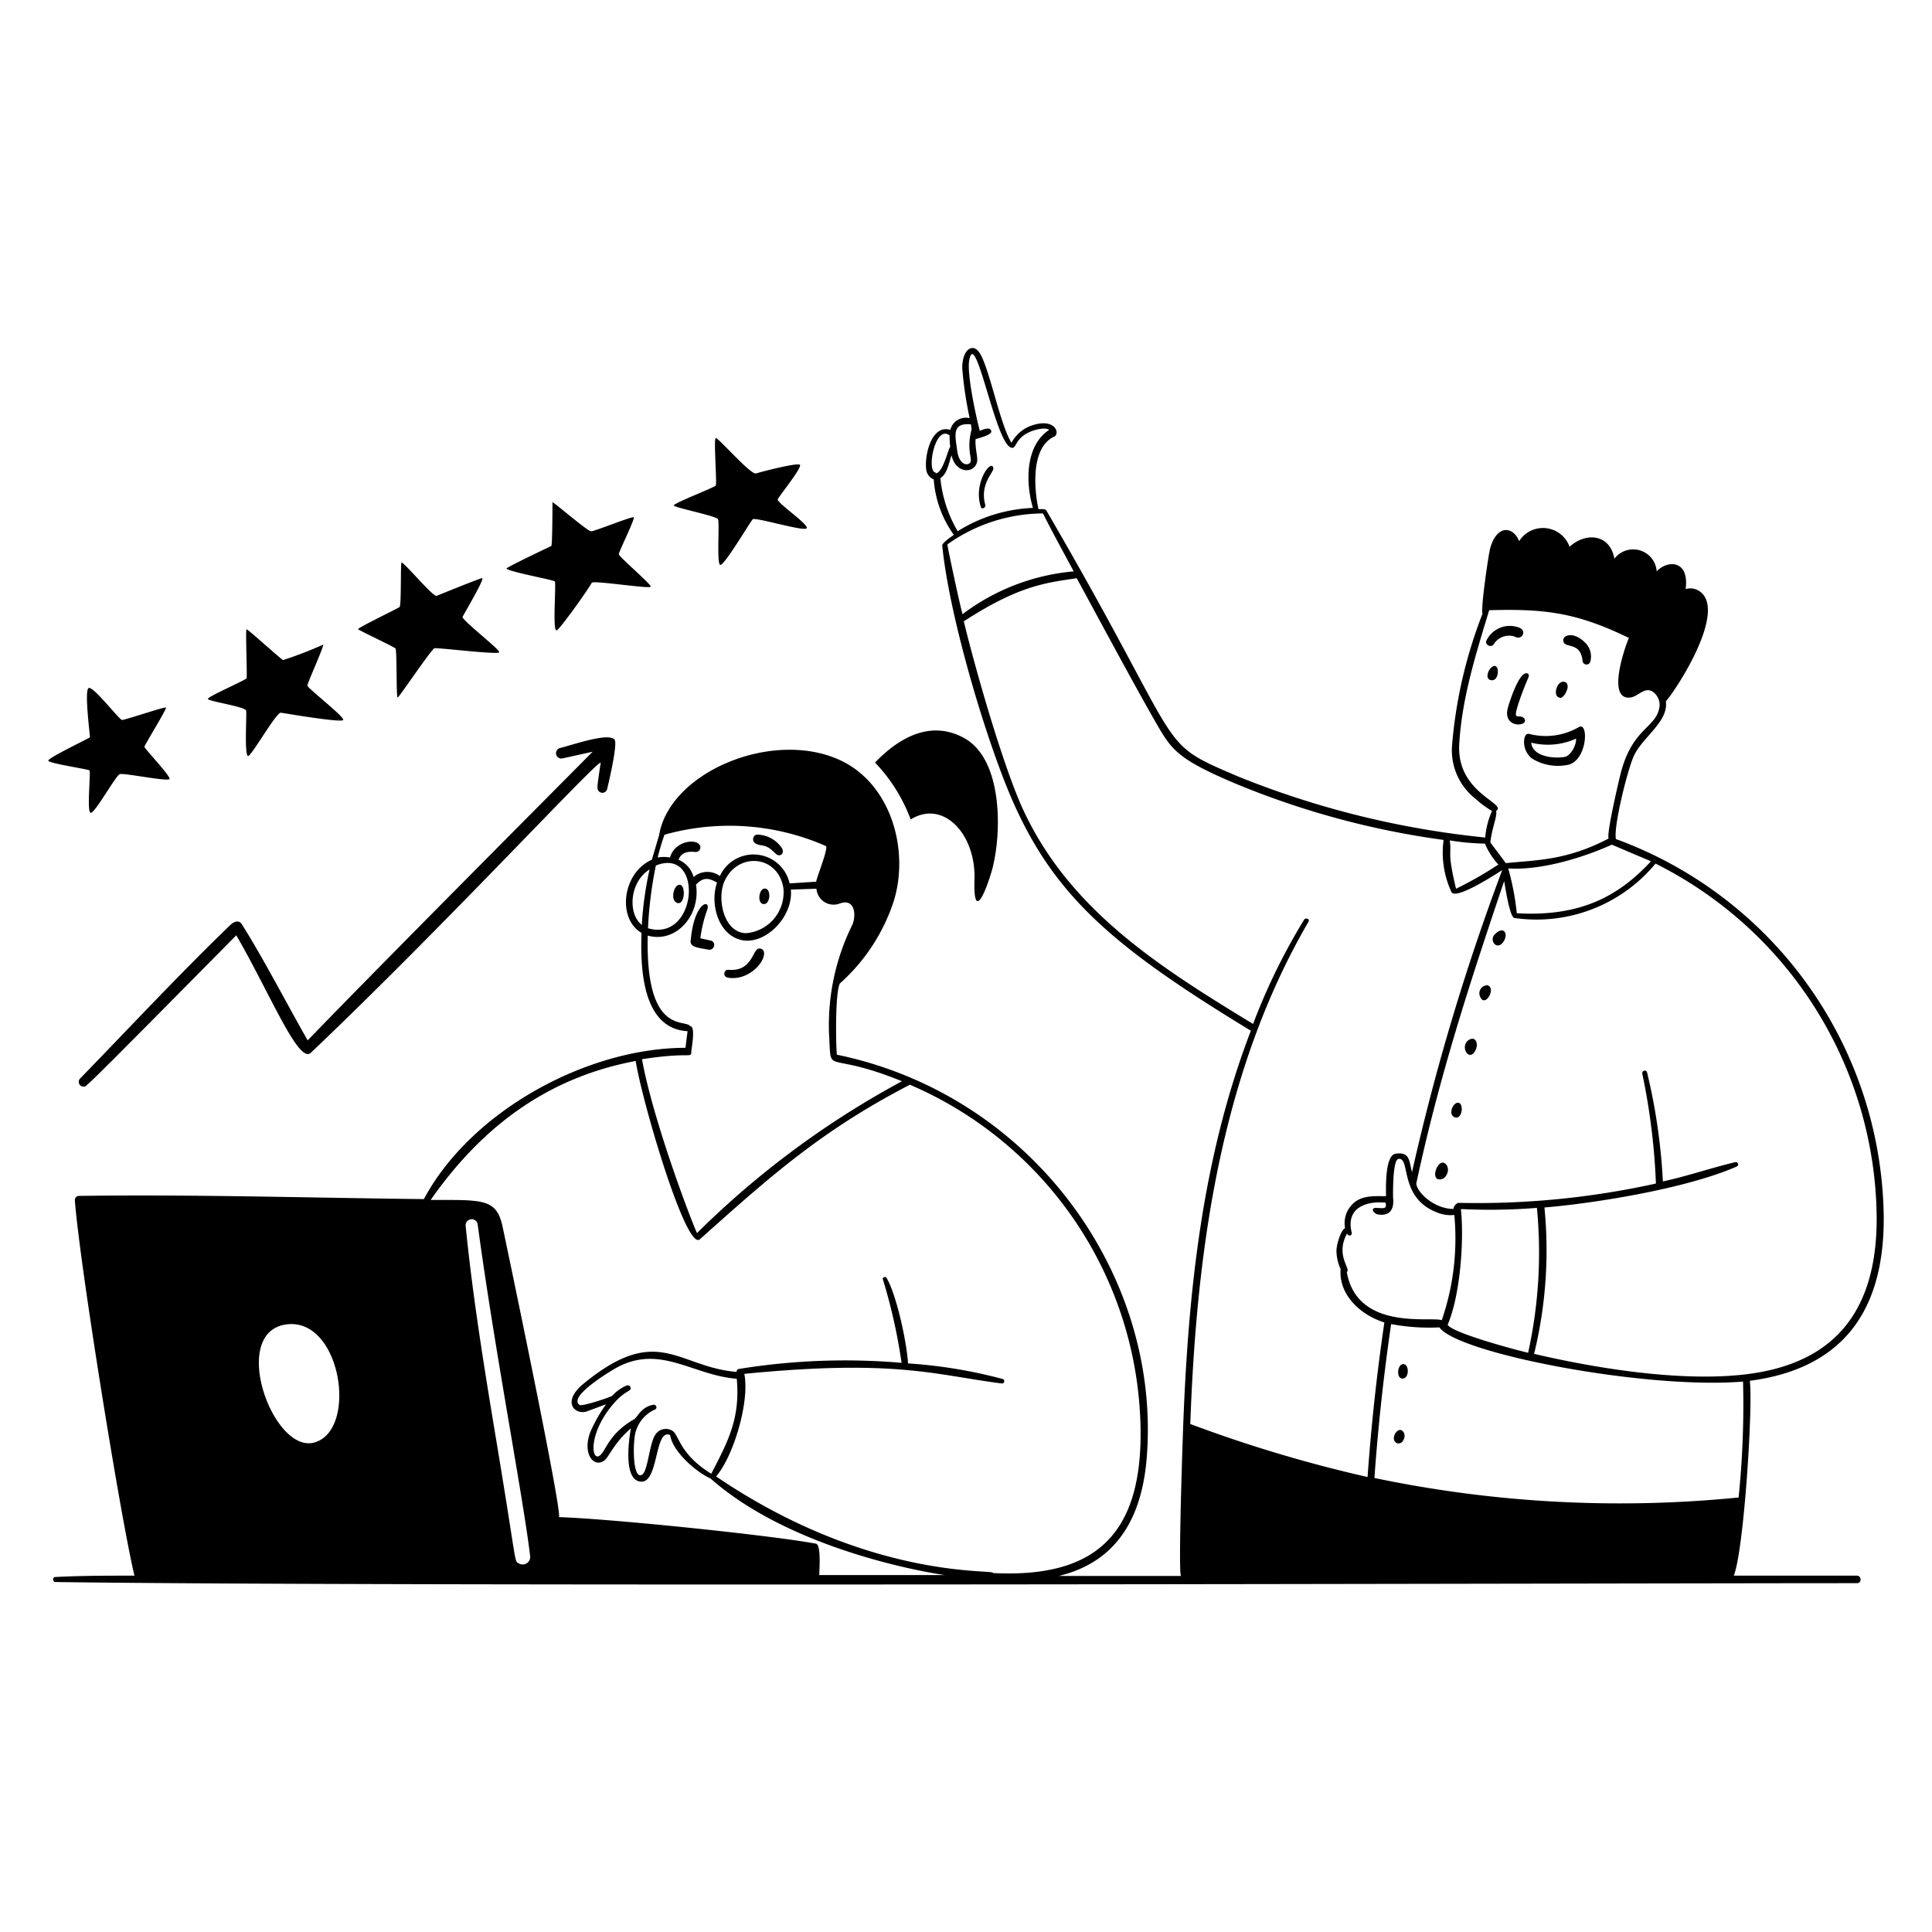 <svg xmlns="http://www.w3.org/2000/svg" viewBox="0 0 2000 2000" height="2000" width="2000"><g fill="#000000"><path d="M937 853.5zm71.8 56.5c-1.5 44.3 11.3 14.7 18.3 -10 10 -37.3 11.3 -113.6 -28.9 -135.9 -35.1 -19.4 -68.1 0 -92.4 25.3a170 170 0 0 1 36.9 58.9c33.5 -20.8 67.3 14.5 66.1 61.7zM1020 522.8c-6.1 -21.4 8.7 -33.8 8.3 -37.9 -1.1 -11.2 -21.4 14.5 -12.9 40 0.7 2.7 5.1 1 4.6 -2.1zm-276.8 14.6c2 3.2 -1.6 46.3 2.4 47.4s31 -44.6 33.6 -47.2 53.6 13.1 55.9 9.2 -31.5 -26.7 -30 -30 25.5 -33 23 -35.6 -40 7.2 -45.5 8.9 -39.4 -37.6 -41.7 -36.6 1.5 47.2 0 49.2 -44.2 18.4 -43.4 20.6 43.9 10.8 45.7 14.1zM254.8 735.7c0.8 4.6 -2.3 50 2.6 46.7s28.9 -45.2 33.3 -44.6 63.1 10.7 64.6 7.5 -37.1 -33 -37.1 -35.6 18.3 -42.9 16.2 -42.3a433.3 433.3 0 0 1 -41.3 15.9c-2.5 -0.9 -36.7 -32.4 -37.9 -31.8s0.9 48.9 0 50.7 -40 18.8 -40 21.3 38.7 7.9 39.6 12.2zM94 841.4c4.6 0 25.8 -38.5 30 -40s50.7 8.2 51.5 4.9 -26 -31.5 -26 -33.2 23.4 -39.4 22.3 -40.6 -42.6 13 -45.5 12.8 -30 -35.7 -34.6 -33 1.7 50 1.4 50.9 -44 21.5 -43.1 24.3 40.9 8.7 42.6 10 -3.2 43.9 1.4 43.9zm481.9 -189c0 4.1 31.6 -40 36.7 -49.1 1.7 -2.8 60.6 6.7 61 4s-33 -31 -33 -33.6 17.1 -37 15.4 -38.2S615.7 550 611.9 550s-40 -31.5 -40 -30 0 44.6 -1.2 45.2 -47.3 22.4 -46.4 23.4c2.9 3.4 48.4 11.6 50 13.3s-2.4 50.8 1.6 50.5zM411.7 722c0 1.9 34.9 -50 38 -50.9s66.3 7 67.1 4.1 -39.3 -33.6 -37.9 -36.7 24 -40.9 20 -40 -43.2 16.8 -46.9 18.3 -35.3 -36.8 -36.4 -34.3 0 44.3 -2 45.9S370 650 370.7 651.3s37 18.1 38.7 20 0.6 52.6 2.3 50.7zm324.1 251.7 -10.8 -2.4a136.9 136.9 0 0 1 7.3 -30c3.2 -11 -14 -7.5 -17.4 33.4 0 4.9 5.8 6.1 12.5 7.3 3.5 0.6 6.2 1.2 6.8 1.2 5.8 0 7.2 -8.2 1.6 -9.5zM783 864a5.1 5.1 0 0 0 -0.7 9.3c5.9 3.1 10 0 18.5 8.4 1.3 1.1 3.3 3.7 5.8 3.7s5.1 -2.8 3 -7.1a31.4 31.4 0 0 0 -26.6 -14.3zm1.9 118.1c-5.9 1.8 -6.8 24.1 -31 21.8a3.7 3.7 0 0 0 -4 3.5c-0.6 4.6 4.2 5.1 8.8 5.1 18.4 0 34 -17.3 32.1 -27.3a4.7 4.7 0 0 0 -5.9 -3.1zm5.8 -62.1c-5 1.1 -6.9 14.5 -0.8 15.8 8.2 1.5 8.8 -17.9 0.8 -15.8zm-87.1 -4.1c-6.6 0 -10 17.1 -2.2 18.9s8.6 -18.6 2.2 -18.9zM1568 659c7.5 4.4 13 -6 4.8 -9.2a26.9 26.9 0 0 0 -34 13.2c-2.2 4.5 5 8.1 7.6 3.8a18.6 18.6 0 0 1 21.6 -7.8zm66.4 93.7a68.4 68.4 0 0 1 -50 7.4 5.2 5.2 0 0 0 -4 0c-3.9 2.5 -4.8 17 5.5 25.1a51 51 0 0 0 38.7 6.2c18.8 -6.2 20 -44.6 9.8 -38.7zm-2.8 11.9c0 8.7 -6.6 18 -11.6 18.9 -13 2.3 -33.7 -0.9 -34.9 -14.7a70.9 70.9 0 0 0 46.5 -4.2zM1550 691.7c-2.3 -5.6 -8.9 0 -10 6.3 -0.8 4.1 1.4 6.2 4.5 6.2 5.5 0 7.1 -8.3 5.5 -12.5zm64.2 30.4c2.9 2 7.7 -5.1 8.5 -10 1.1 -6.9 -5.3 -8.1 -8.9 -4.1s-4.9 12.9 0.4 14.1zm-35.5 23.8c0 -2.2 -2.4 -4.1 -5.5 -4.2 -0.8 0 -3.2 0 -3.7 -1 -2.1 -2.8 8.9 -30.9 12.6 -39.1 1.4 -2.9 0 -5.1 -2.8 -4.6 -7.6 1.5 -16.6 29.1 -18.5 36.3 -4.9 19.5 18 19.2 17.9 12.6zm61.3 -81.5c-11.3 -10.7 -22.1 -7.1 -21.7 -1.4 0.5 9.3 17.9 0 20 21.4a4.1 4.1 0 0 0 7.8 1.1 20 20 0 0 0 -6.1 -21.1zM580 774.3a5.5 5.5 0 0 0 2.2 10.8l31.3 -6.9c-27.8 28.1 -225.9 227 -295 298.8 -22.4 -39.3 -44.5 -82.5 -68 -120 -3 -4.8 -7.9 -3.5 -12.2 0.7 -52 50 -105.5 107.5 -155.5 158.9a4.9 4.9 0 0 0 3.9 8.2c2.6 0 -6.7 10 157.9 -156.6 34.8 60 64.5 133.8 77.2 121.6 140 -133 300.8 -307.5 300 -300 -3.7 24.8 -4.1 26.9 -2 29.2a5.1 5.1 0 0 0 8.6 -1.7s11.5 -47 7.8 -51.6c-6.2 -7.6 -42.1 5 -56.2 8.6zm967.4 192.9c-6.7 6.8 3.4 18.6 10 5.9 3.6 -7.7 -1.3 -14.6 -10 -5.9zM1540 1020a7.8 7.8 0 0 0 -6.2 2.5 8.2 8.2 0 0 0 -1.2 10c5 10.5 16.4 -9.5 7.4 -12.5zm-30 121.6c-6 -1.3 -12.1 13.9 -2.7 15.3 6.5 0.6 8 -14.1 2.7 -15.3zm-18.2 62.3c-5.1 2.3 -9.1 14.7 -3.2 16.8a7.7 7.7 0 0 0 8.7 -4.2c4.4 -7.2 -1 -14.7 -5.5 -12.6zm29.5 -127.8c-11.1 5.8 -0.8 24.5 6.1 11.2 3.4 -6.7 0.3 -14.5 -6.1 -11.2zm-67.9 336.1c-7.3 -1.4 -8.8 17.3 0 14.6 5.2 -1.6 5.3 -13.6 0 -14.6zm-5.5 68.4c-4.9 2.1 -7.6 11.4 -1.3 13.5a5.4 5.4 0 0 0 6 -3c3.7 -6 -0.6 -12.2 -4.7 -10.5z" stroke-width="10"></path><path d="M1922.2 1631.1h-127.4c10.5 -25.8 20 -176.3 16.6 -201.7 99.4 -13.1 140 -76 138.6 -172.3a421.8 421.8 0 0 0 -277.2 -388.5c-2.7 -12.8 12.1 -72 18.4 -85.7 9 -20 36.2 -35.6 33.3 -56.9 12.9 -14.9 64.8 -96.3 33.8 -114.6a16.7 16.7 0 0 0 -13.3 -1.6c3.9 -30.8 -19.3 -30 -30 -18.3a24.4 24.4 0 0 0 -43.8 -13.1c-4.4 -25.4 -29.2 -28 -46.4 -12.4a29.2 29.2 0 0 0 -52.2 -5.8c-6.6 -16.2 -23.4 -16.7 -30 7.5 -1.7 6.2 -10 62.7 -7.9 67.6A483.1 483.1 0 0 0 1503.3 770a63.8 63.8 0 0 0 24.4 57.1 97.2 97.2 0 0 0 16.8 12.4 85.2 85.2 0 0 0 -7 27.5 929 929 0 0 1 -255.6 -63.1c-88.2 -37.7 -50 -20 -198.7 -275.4 -1.3 -2.2 -5.9 -1.2 -8.2 -1.5 -4.5 -20.9 -7.9 -62.7 15.4 -74.6 7.7 -2.1 3 -20 -21.2 -12.3a37.2 37.2 0 0 0 -22.1 18.3c-12.5 -20 -23.5 -81.3 -34.1 -94.6 -6.6 -8.2 -16.9 -2 -16.9 17.4a396.3 396.3 0 0 0 7.7 51.7 16.5 16.5 0 0 0 -20 12.1c-20.7 -6.3 -27.5 30 -24.7 42.7a12.7 12.7 0 0 0 7.5 8.6 112.1 112.1 0 0 0 20.8 57.4c-2.1 1.5 -12.2 8.4 -12 10.9 7.3 75 47.2 207.8 74.7 268.6 43.5 96.5 105.1 148.9 244.8 233.8 -50 130 -64.8 268.8 -70 407.4 -0.6 15.3 -5.4 154.3 -2.3 157h-126.5c62 -15 86.5 -62.9 91.1 -123.8 14.4 -188.4 -119.2 -374.1 -320.9 -415.8 -1.1 -12.3 -1.8 -64.7 3.2 -73.8a194.9 194.9 0 0 0 55.9 -85.8c16.2 -53.5 -3.6 -122.1 -57.1 -145.9 -70 -31.1 -175.2 13.3 -186 78.3L674.8 890c-30.7 13.5 -36.1 61 -10.7 75.7 -1.2 34.5 0 99.2 47.7 101.8 -0.8 5.7 -1.5 11.5 -2.2 17.2 -101.6 0 -221.9 65.2 -270.8 156.6C320 1240 200 1236.3 81.6 1238a4.2 4.2 0 0 0 -4.1 4.5c4.6 63.8 47.8 331.5 61.7 388.6 -27.3 0 -54.6 0 -81.9 1.4 -3.3 0 -2.8 5.2 0 5.2 353 5 1600 1.2 1865 1.2 5.4 0 4.8 -7.8 -0.1 -7.8zM325.3 1493.3c-42.8 11.7 -88 -113.7 -29.3 -122.2 57.1 -8.3 75.1 109.6 29.3 122.2zm362.6 -629.2a247.9 247.9 0 0 1 167 11.7c3.1 1.4 -9.2 31.8 -10 36.9l-27.5 1.8a38.3 38.3 0 0 0 -72.2 -7.6 21.7 21.7 0 0 0 -27.2 1A27.1 27.1 0 0 0 702.4 890c1.6 -3.8 4.4 -9.3 16.9 -8.1a4.8 4.8 0 0 0 5.7 -5.3c-1.5 -9.3 -26.4 -7.1 -31.4 11.1a35.3 35.3 0 0 0 -12.8 0 240 240 0 0 1 7.1 -23.6zm84.8 101.9c-23.4 0 -30.6 -35.2 -23 -53.1 13.8 -31.7 56.1 -27.8 61.3 6.8a42.4 42.4 0 0 1 -38.3 46.3zm-93.8 -70c50 -20 43.4 80 -8.1 64.9a417.2 417.2 0 0 1 8.1 -64.7zm-6.3 3.3a356.2 356.2 0 0 0 -8.2 58.2c-15.1 -11.9 -12.4 -45.1 8.2 -57.5zm43 190c0 -3.2 4.8 -26.8 -1 -26.9 -5.3 -8.1 -46.4 10 -44.1 -93.9 29.4 8.3 55 -21.1 50 -52.7 9.2 -10 15.9 -5 21.8 -2.2 -7.9 22.5 1.7 56.4 27.9 60 23.9 2.8 51 -25.3 48.5 -52.7l26.5 -0.9a17.8 17.8 0 0 0 23.9 15.4c14.9 -5.8 17.7 10 13.5 21.4a234.2 234.2 0 0 0 -24.3 115.3c2.5 42.7 -5.3 14.4 75.4 47.2a923.1 923.1 0 0 0 -212.2 157.2c-10 -22.9 -46.3 -120.8 -56.9 -180 47.8 -7.4 50.2 -1.3 51 -6.5zM537 1618.4c-4.8 -2.9 -1.6 3.6 -21.4 -116.1 -12.6 -75.9 -25.7 -154.4 -33.6 -233.6a6.3 6.3 0 0 1 12.4 -1.8c17.5 130 47 281.8 54.4 343.9a7.8 7.8 0 0 1 -11.8 7.6zm490.8 10c4.3 -4.4 -126.2 8.8 -286.5 -100 17.9 -20.7 35 -77.3 29.2 -106.2 156.9 -15.4 197.2 1.1 266.8 10a2.4 2.4 0 0 0 0.9 -4.6 505 505 0 0 0 -98.2 -16.2c-1.1 -20 -11.3 -69.5 -22.2 -88.5 -1 -1.8 -4.6 -0.7 -3.9 1.3a571.3 571.3 0 0 1 19.4 86.6 687 687 0 0 0 -168.2 6.3 3.1 3.1 0 0 0 -2.6 3.1c-61.6 -5.2 -81.5 -51.2 -158.9 12.6 -22.1 18.3 -8.8 32.3 3.8 28.3l20 -7.4a152.9 152.9 0 0 0 -16.6 29.5c-7.9 22.2 3.9 36.2 14.4 29 5.2 -3.5 10 -18.2 27.9 -33.6 0 0 -10.6 54.3 10.6 55.2 18.4 0.9 13.8 -55.7 30 -48.2 2.7 17.3 27 38.3 41.8 44.9 77.7 68.7 205.1 94.5 242.5 100H848.1c0 -5 2.2 -31.5 -3.5 -32.5 -47.7 -8.9 -213.1 -25.8 -266 -27.5 3.8 -4.6 -52.8 -274.7 -58.2 -300 -6.2 -30 -20 -28.3 -74.6 -28.3 52.4 -74.9 120 -126.6 212.3 -143.9 5.7 38.6 52 197.5 66.4 184.6 75.3 -67.4 127 -113.1 217.4 -160a394 394 0 0 1 238.8 355.8c1.8 111.8 -48.8 155 -152.9 149.7zm-351.4 -174.2c-12.8 2.1 -16.6 13.2 -20 15 -25.6 14.7 -28.9 31.6 -34.8 37 -10 9 -13.6 -24.3 16.5 -56.4 10.7 -11 15.9 -9.5 14.6 -13.7a3 3 0 0 0 -3.7 -1.9 41.4 41.4 0 0 0 -15.3 10.8c-2.4 1.5 -31 11.2 -33.7 9.4 -12.2 -8.1 29.3 -33.2 33.2 -35.6 47.9 -30 81.8 4.7 129.5 8.5 3.7 41 -9 64.8 -26.4 98.3 -32.7 -20 -33.4 -40 -40 -44.3a12.9 12.9 0 0 0 -17.7 3.6c-6.4 9 -7.8 37.6 -13.8 41.6 -10 6.5 -10 -33.5 -6.7 -44.5a35.9 35.9 0 0 1 20 -22.9c2.9 -1.5 1 -5.4 -1.7 -4.9zm1266.3 -196.6c1.2 95.6 -40 153.7 -135.5 165.1 -70 8.4 -161.2 -7.6 -219.1 -21.2a452.5 452.5 0 0 0 10.7 -151.5c54.3 -4.6 148.2 -20 199 -42.4a2.4 2.4 0 0 0 -1.3 -4.6c-24.7 5.9 -50 14.6 -75.1 20a610.8 610.8 0 0 0 -16.4 -113c-0.8 -3.1 -5.6 -1.7 -4.9 1.5a680 680 0 0 1 14.1 113.7 857.4 857.4 0 0 1 -204.1 20c-2.4 0 -5.5 3.7 -5.5 6.3 -19.4 0 -37.4 -16.5 -38.5 -26.2 23.7 -110.8 55.1 -206.8 91 -313.2 1 5.1 5.6 37.3 10.6 38.2a160 160 0 0 0 146.1 -56.3 413.7 413.7 0 0 1 228.9 363.6zm-548.3 19.4c1.8 3.6 5.6 1.8 4.9 -1 -6.7 -26.4 16.4 -33 35.1 -31 1.2 6.7 -1.1 5.8 -10 5.4 -6.1 0 -2.5 6 2.1 6.8 10 1.5 17.2 -2.6 15.6 -17.5 0 -2.2 -0.7 -38.8 5.5 -40 13.1 -2 0 40 40 55.4a35.3 35.3 0 0 0 17.9 2.6 260 260 0 0 1 -13 109c-10 -4.3 -87.7 11.8 -98.3 -50 4.8 -3 -12.2 -16.7 0.2 -39.7zm117.9 -25.4a615.2 615.2 0 0 0 78.7 -1.2 480.9 480.9 0 0 1 -9.1 150c-19.5 -4.7 -78.8 -21 -83.3 -29 13 -30.2 17.2 -87.3 13.7 -119.8zm196.8 -360c-33 35.5 -72 57.6 -138.9 53.8a272.1 272.1 0 0 0 -8.9 -46.4c33.6 2.2 76.9 -10.9 107.3 -24.6 41.4 17.7 39.5 16.6 40.5 17.4zm-160 -52.4c10.7 -7.8 -41.4 -18.4 -38.5 -68.8 2.7 -47.7 17.3 -93.5 31 -138.7 58.1 -1.7 91 2.6 144.6 28.7 -4.6 10.8 -22.2 62.2 0 61.8 7.3 0 12.4 -7.3 19.4 -7.7s13.2 9 12.4 16.2c-2.6 23 -27.5 21.6 -40 68.8 -1.4 5.2 -15.4 64.4 -12.7 68.5 -43.5 22.8 -74 22.2 -106.5 25.5 -5.3 -7.2 -10.7 -14.3 -16 -21.4 1.9 -16.4 7.2 -26.3 6 -32.7zm-12 33.9a75.1 75.1 0 0 0 14 21.9 393 393 0 0 1 -43.8 25c-9.4 -39 -4.4 -34.8 -6.5 -50a256 256 0 0 0 36 3.3zm-532 -434 0.7 5.4c-5.5 20.7 0.8 30 -1.2 33.9s-11.5 4.1 -13.7 -11.8 -5.6 -29.2 13.9 -27.3zm-36.4 50c-10 0 -0.9 -50 14.3 -38.4a96.6 96.6 0 0 0 0.7 12c-2.1 1.2 -7.4 27.3 -15.3 27.3zm5.1 5.5c6.6 -3.6 8.8 -16.5 11.2 -23.3 4.6 20 24.5 18.9 26.5 6.3 0.8 -4.6 -2.2 -13.5 -1.6 -22.9 3.2 -1.2 16.7 -4.4 16.3 -8.1 -0.7 -5.6 -9.2 -1.7 -11.9 -0.6 -4.1 -15.3 -13.7 -60 -10.9 -73.4 6.6 -33.8 26.8 85.8 43.3 90.8 6.2 1.9 3 -10 21.3 -17.1 4 -1.5 14.1 -4.3 18.1 -1.3 -25.3 16.6 -24.3 55.7 -16.8 80.8a158.4 158.4 0 0 0 -77.9 24.1 133.2 133.2 0 0 1 -17.9 -54.6zm7.3 68.7a172.1 172.1 0 0 1 98.6 -31.8c10 20 21.1 40 31.8 60a223.4 223.4 0 0 0 -115.1 44.3c-4.1 -15.3 -15.6 -70 -15.6 -71.8zm251.1 910c6.5 -178.3 31.1 -362.3 122.4 -519.2 1.6 -2.7 -3 -4.6 -4.6 -2a634.4 634.4 0 0 0 -52.8 107.9c-97.1 -59.1 -193 -119.2 -240.7 -227.7 -20 -46.6 -45.8 -136 -58.8 -189.1 57.4 -37.3 85.6 -40 116.9 -44.6 11.4 20.6 58 107.9 82.8 150.9 15.5 26.8 21.8 36.3 80.9 61.4a865.8 865.8 0 0 0 216.1 58.6 97.1 97.1 0 0 0 7.9 53.4c3.1 10.7 50.9 -21 52.8 -22.2a2366.5 2366.5 0 0 0 -93.4 312.8c-3.1 -12.1 -2.2 -21.3 -16.9 -19.2 -11.4 1.7 -10 36.3 -10 44 -12.2 0 -25.4 -1.2 -34.7 8.2a27.9 27.9 0 0 0 -7.7 24.9c-4 1.6 -8.7 15.8 -8.9 23.2a46.7 46.7 0 0 0 4.3 19.1c-2.2 27 21.1 47.8 45.3 55.3q-11.7 79.5 -17.4 160a1410 1410 0 0 1 -183.8 -55zm190.6 56.7q5.7 -80 17.3 -159.3a215.1 215.1 0 0 0 50 3.4c18.7 26.9 213.1 64.4 314.3 56.1a944.4 944.4 0 0 1 -4.6 120 1240 1240 0 0 1 -377 -20.2z" stroke-width="10"></path></g></svg>